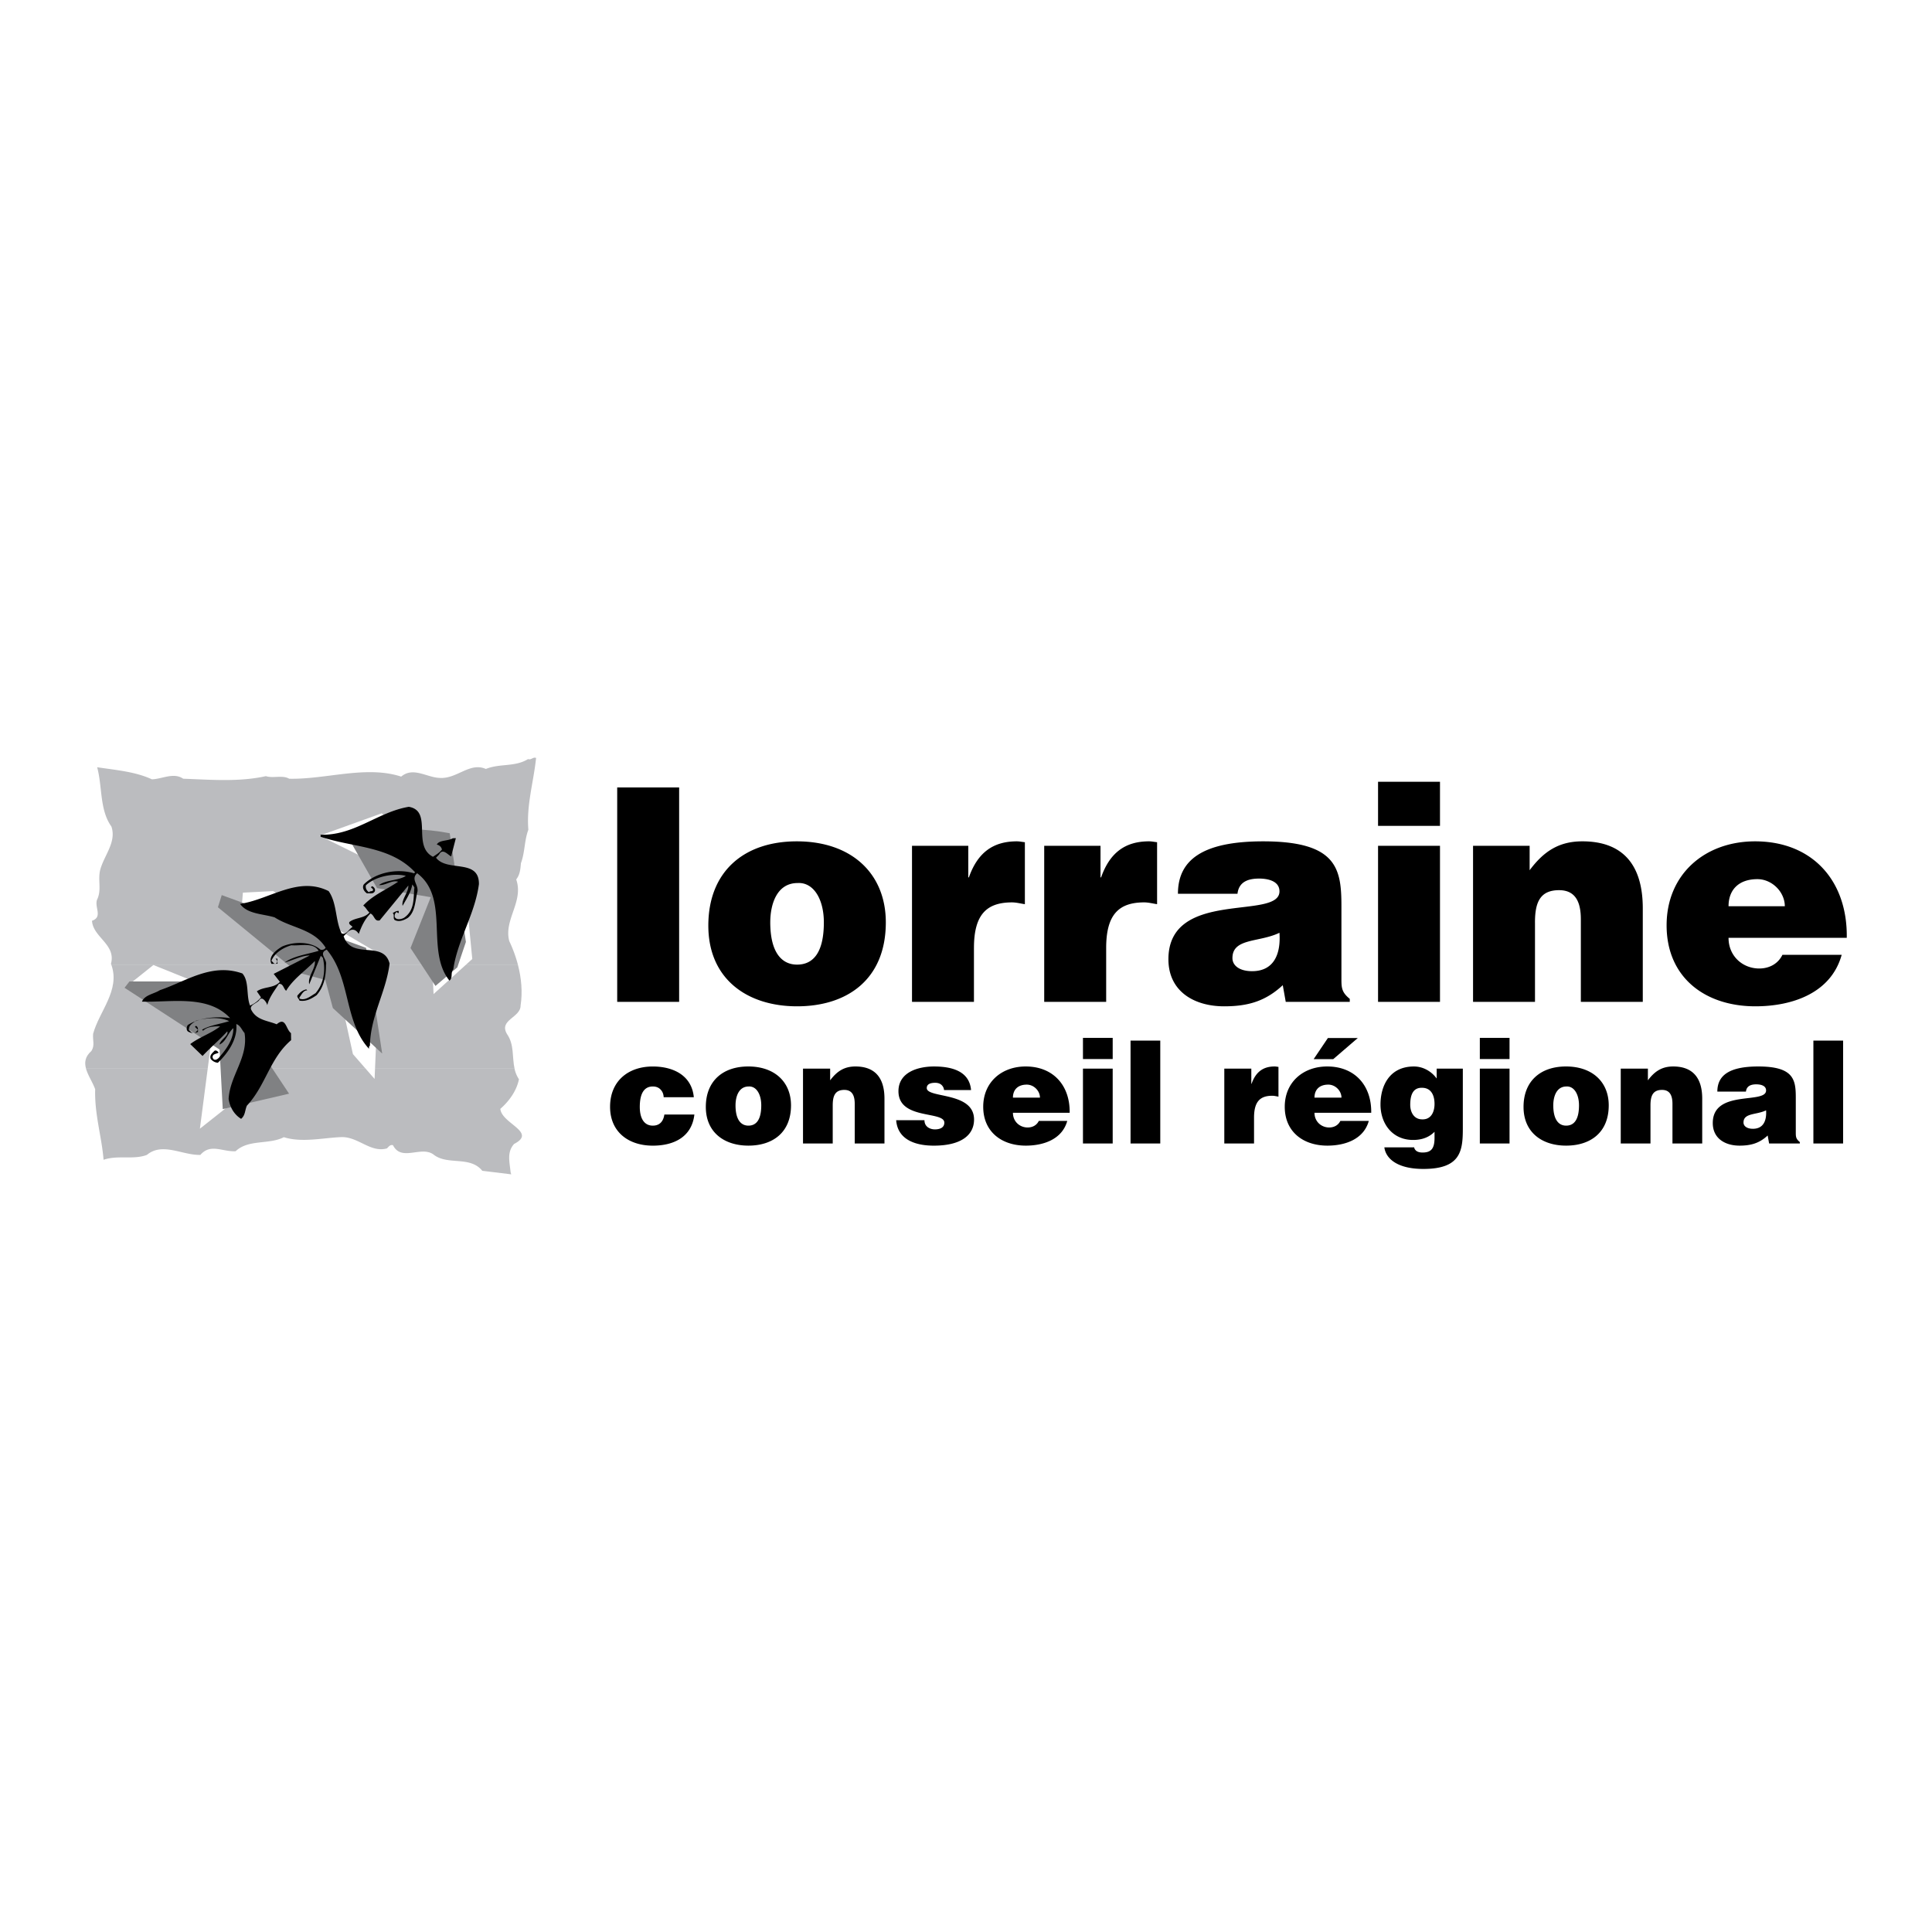 <svg xmlns="http://www.w3.org/2000/svg" width="2500" height="2500" viewBox="0 0 192.756 192.756"><g fill-rule="evenodd" clip-rule="evenodd"><path fill="#fff" d="M0 0h192.756v192.756H0V0z"/><path d="M65.13 112.305c-.871 0-1.298-.74-1.298-1.867 0-.885.185-2.039 1.298-2.039.327 0 .584.102.77.301.185.184.3.441.314.768h3.008c-.213-2.209-2.096-3.064-4.092-3.064-2.467 0-4.263 1.469-4.263 4.021 0 2.523 1.853 3.877 4.263 3.877 2.067 0 3.893-.84 4.148-3.107h-2.994c-.085.58-.385 1.11-1.154 1.11zM74.655 106.402c-2.524 0-4.235 1.439-4.235 4.035 0 2.553 1.854 3.863 4.25 3.863 2.395 0 4.249-1.281 4.249-4.021-.002-2.322-1.627-3.877-4.264-3.877zm.014 5.903c-.756 0-1.285-.611-1.285-2.025 0-.84.3-1.881 1.313-1.881.769-.043 1.254.783 1.254 1.881.001 1.413-.485 2.025-1.282 2.025zM85.348 106.402c-1.127 0-1.854.486-2.524 1.383v-1.168h-2.708v7.471h2.965v-3.809c0-.955.243-1.539 1.155-1.539.841 0 1.04.656 1.04 1.398v3.949h2.967v-4.479c0-2.051-.926-3.206-2.895-3.206zM92.463 108.555c0-.369.328-.525.84-.525.229 0 .442.055.6.184a.785.785 0 0 1 .285.543h2.694c-.17-1.98-2.082-2.354-3.706-2.354-1.556 0-3.537.557-3.537 2.467 0 2.895 4.577 1.939 4.577 3.139 0 .525-.485.67-.941.67-.286 0-.542-.088-.728-.23-.199-.156-.314-.385-.314-.684h-2.822c.157 2.012 2.038 2.537 3.75 2.537 2.737 0 4.02-1.055 4.02-2.607.001-2.799-4.718-2.097-4.718-3.14zM102.33 106.402c-2.396 0-4.234 1.568-4.234 4.021 0 2.508 1.854 3.877 4.248 3.877 1.74 0 3.621-.611 4.137-2.467h-2.838c-.215.443-.643.656-1.113.656-.785 0-1.469-.584-1.469-1.467h5.66c.043-2.71-1.625-4.62-4.391-4.62zm-1.269 3.11c0-.801.5-1.299 1.383-1.299.697 0 1.312.613 1.312 1.299h-2.695zM108.047 114.088h2.967v-7.471h-2.967v7.471zM108.047 105.662h2.967v-2.111h-2.967v2.111zM112.795 114.088h2.965v-10.266h-2.965v10.266zM124.871 108.127h-.027v-1.51h-2.695v7.471h2.967v-2.582c0-1.611.613-2.182 1.824-2.182.199 0 .414.057.613.088v-2.967c-.129-.016-.258-.043-.385-.043-1.156 0-1.883.557-2.297 1.725zM131.061 105.674h1.953l2.453-2.11h-2.983l-1.423 2.11zM132.414 106.402c-2.395 0-4.234 1.568-4.234 4.021 0 2.508 1.854 3.877 4.25 3.877 1.74 0 3.621-.611 4.135-2.467h-2.838c-.215.443-.643.656-1.113.656-.783 0-1.467-.584-1.467-1.467h5.66c.043-2.71-1.627-4.62-4.393-4.62zm-1.268 3.11c0-.801.498-1.299 1.381-1.299.699 0 1.312.613 1.312 1.299h-2.693zM143.336 107.602c-.527-.729-1.369-1.199-2.268-1.199-2.451 0-3.336 1.953-3.336 3.793 0 1.91 1.184 3.537 3.252 3.537 1.068 0 1.709-.385 2.139-.814v.613c0 1.07-.344 1.455-1.197 1.455-.301 0-.514-.072-.643-.184-.129-.117-.186-.244-.186-.33h-2.98c.143 1.098 1.256 2.152 3.893 2.152 3.68 0 3.936-1.752 3.936-3.99v-6.018h-2.609v.985h-.001zm-1.469 4.076c-.799-.014-1.168-.713-1.168-1.453 0-.971.27-1.713 1.168-1.697.941 0 1.256.783 1.256 1.611 0 .799-.344 1.584-1.256 1.539zM147.643 114.088h2.964v-7.471h-2.964v7.471zM147.643 105.662h2.964v-2.111h-2.964v2.111zM156.24 106.402c-2.523 0-4.236 1.439-4.236 4.035 0 2.553 1.854 3.863 4.248 3.863 2.398 0 4.252-1.281 4.252-4.021 0-2.322-1.627-3.877-4.264-3.877zm.012 5.903c-.754 0-1.281-.611-1.281-2.025 0-.84.299-1.881 1.312-1.881.77-.043 1.254.783 1.254 1.881 0 1.413-.484 2.025-1.285 2.025zM166.934 106.402c-1.127 0-1.854.486-2.523 1.383v-1.168h-2.709v7.471h2.967v-3.809c0-.955.242-1.539 1.152-1.539.844 0 1.041.656 1.041 1.398v3.949h2.969v-4.479c-.001-2.051-.931-3.206-2.897-3.206zM179.166 112.99v-3.494c0-1.781-.211-3.094-3.748-3.094-2.951 0-4.078.928-4.078 2.51h2.852c.07-.641.627-.727 1.039-.727.314 0 .971.07.971.611 0 1.398-5.318-.143-5.318 3.25 0 1.557 1.256 2.254 2.666 2.254 1.113 0 1.969-.227 2.811-1.012l.143.799h3.064v-.145c-.386-.311-.402-.524-.402-.952zm-4.277-.371c-.582 0-.939-.256-.939-.627 0-.969 1.281-.742 2.252-1.213.071 1.028-.27 1.84-1.313 1.84zM180.922 114.088h2.965v-10.266h-2.965v10.266zM67.758 78.563h-6.18v21.392h6.18V78.563zM79.494 83.941c-5.259 0-8.824 3-8.824 8.407 0 5.318 3.862 8.052 8.854 8.052s8.854-2.674 8.854-8.377c-.001-4.844-3.387-8.082-8.884-8.082zm.029 12.299c-1.574 0-2.674-1.278-2.674-4.217 0-1.755.624-3.923 2.733-3.923 1.605-.089 2.614 1.634 2.614 3.923.001 2.939-1.008 4.217-2.673 4.217zM97.172 94.577c0-3.356 1.277-4.545 3.803-4.545.416 0 .863.119 1.277.179v-6.182c-.268-.028-.535-.088-.803-.088-2.406 0-3.922 1.158-4.783 3.595h-.06v-3.15h-5.615v15.569h6.18v-5.378h.001zM115.443 90.21v-6.182c-.268-.028-.535-.088-.801-.088-2.408 0-3.924 1.158-4.785 3.595h-.059v-3.15h-5.617v15.569h6.182v-5.378c0-3.356 1.277-4.545 3.803-4.545.416 0 .861.119 1.277.179zM134.666 99.955v-.299c-.803-.652-.832-1.1-.832-1.99v-7.277c0-3.714-.445-6.448-7.812-6.448-6.152 0-8.498 1.93-8.498 5.229h5.941c.148-1.338 1.307-1.515 2.17-1.515.652 0 2.018.149 2.018 1.276 0 2.913-11.08-.296-11.08 6.773 0 3.241 2.613 4.696 5.557 4.696 2.316 0 4.098-.475 5.852-2.109l.297 1.664h6.387zm-9.746-3.06c-1.217 0-1.959-.535-1.959-1.307 0-2.021 2.674-1.544 4.691-2.525.151 2.139-.562 3.832-2.732 3.832zM143.668 84.386h-6.18v15.569h6.18V84.386zM143.668 77.998h-6.18v4.397h6.18v-4.397zM153.145 92.023c0-1.992.506-3.21 2.406-3.21 1.754 0 2.17 1.367 2.17 2.912v8.23h6.18v-9.33c0-4.278-1.932-6.685-6.031-6.685-2.346 0-3.861 1.009-5.258 2.883v-2.438h-5.646v15.569h6.18v-7.931h-.001zM175.131 100.4c3.625 0 7.547-1.277 8.615-5.14h-5.912c-.445.921-1.336 1.367-2.316 1.367-1.635 0-3.061-1.218-3.061-3.06h11.795c.09-5.646-3.387-9.626-9.15-9.626-4.992 0-8.824 3.268-8.824 8.377-.001 5.231 3.863 8.082 8.853 8.082zm.207-12.687c1.455 0 2.734 1.278 2.734 2.704h-5.615c0-1.664 1.039-2.704 2.881-2.704z"/><path d="M10.302 85.953c.504-1.135 1.24-2.244.813-3.491-1.191-1.659-.89-3.972-1.422-5.915 1.87.286 3.786.43 5.463 1.206 1.037-.03 2.161-.717 3.12-.06 2.803.099 5.556.337 8.254-.257.708.238 1.67-.132 2.322.258 3.667.081 7.678-1.354 11.174-.211 1.189-1.009 2.55.083 3.829.128 1.726.13 3.011-1.607 4.617-.892 1.418-.57 2.896-.176 4.21-.985.334.115.471-.232.804-.116-.247 2.392-.977 4.721-.771 7.166-.383.999-.345 2.153-.684 3.169H10.302zM52.032 85.953c-.018.056-.039.111-.059.167-.049.584-.099 1.16-.471 1.621.775 2.202-1.266 4.034-.691 6.155.353.746.654 1.553.871 2.393H11.121c-.017-.044-.031-.088-.05-.131.528-1.944-1.792-2.634-1.892-4.294 1.16-.394.124-1.463.562-2.226.385-.945.016-1.814.249-2.826.074-.29.187-.575.312-.859h41.73zM50.943 116.957c-.099-1.025-.39-2.006.35-2.826 2.314-1.191-1.235-2.012-1.375-3.5.902-.791 1.626-1.811 1.857-2.955a3.027 3.027 0 0 1-.438-1.053H8.584c.195.697.688 1.398.911 2.055-.074 2.498.663 4.77.837 7.033 1.441-.49 2.994.023 4.323-.486 1.547-1.295 3.536.047 5.336 0 1.015-1.176 2.211-.291 3.518-.367 1.278-1.213 3.332-.637 4.81-1.4 1.812.572 3.929.059 5.74-.008 1.681-.051 2.919 1.598 4.552 1.123.169-.164.314-.398.598-.314.847 1.676 2.811.018 4.047.932 1.401 1.111 3.626.092 4.864 1.621l2.886.352-.063-.207z" fill="#bbbcbf"/><path d="M8.584 106.623c-.168-.604-.112-1.203.537-1.766.361-.582.112-1.02.169-1.715.621-2.27 2.707-4.334 1.83-6.854h40.561c.336 1.307.466 2.691.259 4.031.01 1.219-2.2 1.422-1.358 2.846.74 1.051.5 2.305.755 3.457H8.584v.001z" fill="#bbbcbf"/><path fill="#fff" d="M24.233 89.06l-.163 2.02 9.962 7.514.407 3.058.773 3.518 2.161 2.476.176-4.132-.189-4.629.279-3.832-10.387-6.149-3.019.156zM36.201 85.511l-4.321-2.133 6.203-2.233 4.704 3.79 2.461 2.27 1.119.733.752 7.74-3.862 3.5-.255-5.435 1.272-4.707-8.073-3.525zM19.944 112.609l1.32-10.146-8.094-4.481 2.135-1.703 9.541 3.848.095 7.805-2.516 2.714-2.481 1.963z"/><path d="M37.619 88.607l-3.125-5.481s5.42-.956 10.375.006l1.614 10.847-.856 2.533-2.182 1.855-2.489-3.781 2.02-5.074-5.357-.905zM22.122 89.304l14.402 5.266 1.607 10.545-4.921-4.541-.755-2.804-2.784-.754-7.929-6.498.38-1.214zM12.426 98.551l.49-.631h6.235l5.853 5.428 3.836 5.769-6.616 1.535-.316-5.937-9.482-6.164z" fill="#808183"/><path d="M43.199 85.48c.309-.207.638-.395.894-.722a.644.644 0 0 0-.514-.493c.243-.478 1.103-.333 1.6-.635l.302-.006-.471 1.821c-.365-.194-.86-.858-1.21-.177l-.298.307c1.106 1.461 4.312.05 4.28 2.638-.396 3.02-2.159 5.622-2.558 8.51-.297.307-.015.836-.382 1.113-2.424-2.985.095-8.209-3.223-10.714-.655.588.132 1.125.033 1.814-.236.91-.202 2.016-.956 2.636-.369.227-.869.449-1.306.224-.224-.166.011-.534-.214-.699.189-.104.359-.229.601-.213l.004.202c-.089.03-.141-.048-.204-.098-.178.126-.225.295-.192.508.187.329.669.208.907.083 1.094-.726.942-1.931 1.052-3.041l-.206-.299c-.137.789-.587 1.441-.969 2.134-.153-.601.62-1.381.567-2.024l-2.855 3.478c-.542.141-.503-.504-.919-.688-.594.594-.901 1.304-1.17 2.037-.259-.43-.675-.592-1.112-.182l-.395.411c.771 2.402 3.985.349 4.584 2.733-.35 2.848-1.917 5.225-1.961 8.195-.119.062-.096.193-.095.303-2.509-2.73-1.804-7.035-4.215-9.89-.869.368.069.955-.071 1.513 0 1.137-.2 2.199-.95 3.039-.498.33-1.006.652-1.702.533-.034-.199-.38-.395-.112-.602.216-.275.485-.451.795-.52l.102.102c-.373-.023-.564.393-.791.719l.003.102c.588.229 1.11-.254 1.602-.535.825-.951 1.033-2.266.737-3.538l-.206-.199-1.154 2.843c-.176-.793.656-1.563.562-2.326-.959.994-2.173 1.795-2.866 2.975-.267-.217-.276-.73-.718-.693-.451.686-.972 1.35-1.168 2.139.006-.191-.514-1.035-.816-.486-.266.307-.977.469-.787.918.534 1.07 1.653 1.09 2.546 1.463.92-.791.905.488 1.426.881l.013.703c-2.14 1.826-2.523 4.521-4.409 6.531-.203.436-.151.971-.579 1.318-.715-.438-1.13-1.195-1.247-1.99.137-2.35 1.987-4.145 1.588-6.574-.277-.299-.397-.75-.823-.893.147 1.459-.771 2.846-1.841 3.863a1.003 1.003 0 0 1-.711-.391c-.138-.369.171-.576.387-.812.2-.084.354.123.408.195-.211.133-.673.111-.595.514.168.398.556.109.703-.115.739-.828 1.385-1.828 1.355-2.846-.564.504-.719 1.344-1.379 1.637.08-.494.931-.863.781-1.322-.709.799-1.751 1.684-2.472 2.463l-1.229-1.186c.941-.713 2.054-1.045 2.986-1.768-.502-.01-1.269-.008-1.703.436l-.103-.1c.748-.438 1.801-.568 2.703-.857-.926-.465-2.344-.328-3.325-.035-.336.268-.716.424-.688.918.175.158.329.387.61.291l.296-.307-.308-.299.1-.102c.255.115.198.377.213.6-.341.168-.562.172-.907.018-.324-.115-.243-.529-.114-.701 1.184-.75 2.883-.883 4.218-.686-2.21-2.375-5.932-1.551-8.794-1.646.289-.682 1.194-.76 1.792-1.143 2.602-.873 5.145-2.755 8.226-1.666.7.783.366 2.209.766 3.207.41-.178.777-.438 1.092-.824l-.413-.598c.685-.496 1.687-.283 2.298-.947l-.619-.797 3.59-1.83c-.715-.028-1.762.508-2.504.702.926-.672 2.25-.817 3.401-1.172-.549-.876-1.77-.478-2.729-.553-.791.228-1.64.725-1.985 1.549.132.098.228.308.408.293.319-.126.124-.445-.009-.503l.201-.003.009.505-.604.011c-.375-.738.518-1.412 1.075-1.733 1.139-.495 2.85-.538 3.833.331.212.027.384-.028.498-.21-1.182-1.881-3.418-1.95-5.091-3.025-1.184-.361-2.705-.313-3.45-1.344 2.943-.43 5.788-2.811 8.84-1.276.847 1.211.648 2.896 1.287 4.204.438.245.727-.416 1.096-.625-.103-.169-.417-.244-.312-.497.596-.465 1.464-.329 1.997-.945-.245-.218-.342-.497-.618-.693.957-1.043 2.316-1.585 3.481-2.381-.64-.189-1.203.374-1.908.337.674-.526 2.059-.46 2.677-.925-1.215-.288-3.035.046-3.986.95-.055.304.082.522.315.699.088-.205.444-.008.397-.31l-.207-.196.101-.104c.223.048.44.396.213.602-.167.183-.472.079-.703.115-.317-.207-.517-.596-.32-.902 1.217-1.201 3.334-1.615 5.015-1.103l.1-.102c-2.479-2.664-6.252-2.46-9.433-3.549l-.004-.201c3.385.099 5.696-2.262 8.809-2.785 2.428.414.288 3.899 2.413 4.986z"/><path d="M40.392 80.8c-2.636.734-4.87 2.378-7.705 2.663 1.721.522 3.694.434 5.359 1.108 1.16.079 2.472 1.915 3.558 2.184.267.065.226-.155.486-.318.258-.162.664-.364.911-.851-1.147-1.047-1.236-2.546-1.185-4.107.004-.776-.852-.72-1.424-.679zM44.08 84.153c.002.112.136.393.258.451.209-.104.54-.389.697-.612-.272-.068-.703.178-.955.161zM44.903 85.044l.287-.909-.694.616.407.293zM43.31 85.88c-.737.311-.968.741-1.392 1.135 3.223 2.639.589 7.08 2.912 10.118.248-2.846 2.018-5.084 2.571-7.803.159-.69.37-1.719-.448-2.358-1.261-.13-2.681-.656-3.643-1.092zM40.589 87.713c-1.366.558-2.946 1.736-4.111 2.565.176.126.364.427.627.556l3.484-3.121zM40.708 87.975L37.26 90.93c-.045.323.34.467.517.696.975-1.086 2.308-2.633 2.931-3.651zM24.458 90.367c2.889.953 5.944 1.71 8.233 3.974.438-.201.837-.51 1.19-.929-.527-1.28-.424-2.833-1.183-4.006-2.584-1.33-5.872.462-8.24.961zM35.682 92.723l.691-1.067-.945.919.254.148zM34.086 93.609l-1.185 1.13c2.136 2.79 1.656 6.718 3.804 9.497-.105-2.932 1.462-5.205 1.965-7.896.049-.645-.508-.837-.928-1.191-1.468.13-2.796-.338-3.656-1.54zM27.709 97.254l.366.549c1.026-1.088 2.362-1.758 3.525-2.536-1.338.559-2.687 1.108-3.891 1.987zM28.586 98.346l2.624-2.565c-1.027.573-2.171 1.349-2.981 2.22l.357.345zM23.688 97.633c-3.385-1.256-6.223 1.074-9.125 2.086 1.965.084 4.395-.385 6.25.285.836.076 1.691 1.34 2.491 1.531-.005-.002 1.006-.455 1.243-.998-.118-1.004.211-2.211-.357-3.014l-.502.11zM27.056 98.621l-.975.324.156.25c.223.106.94-.586.819-.574zM26.649 99.791l.694-1.213-.948.916.254.297zM24.857 100.834c-.416.033-.46.201-.697.463-.123.135-.41.373-.594.467l1.031 1.291c.722 2.996-2.897 5.543-.65 8.27.896-2.686 3.184-4.824 4.29-7.434l.285-1.012c-.604-1.068-1.901-.348-2.639-1.057l-1.026-.988zM22.826 102.338l-1.793 1.336-.054-.25c-.032-.088.047-.143.097-.205-.566.385-1.39.572-1.691 1.141.276.197.465.605.817.59 1.178-1.012 2.056-1.897 2.624-2.612zM22.68 102.889l.081.056.197-.302-.081-.061-.197.307z"/><path fill="#2566af" d="M36.834 104.543h.012l-.012-.111-.009.009.009.102z"/></g></svg>